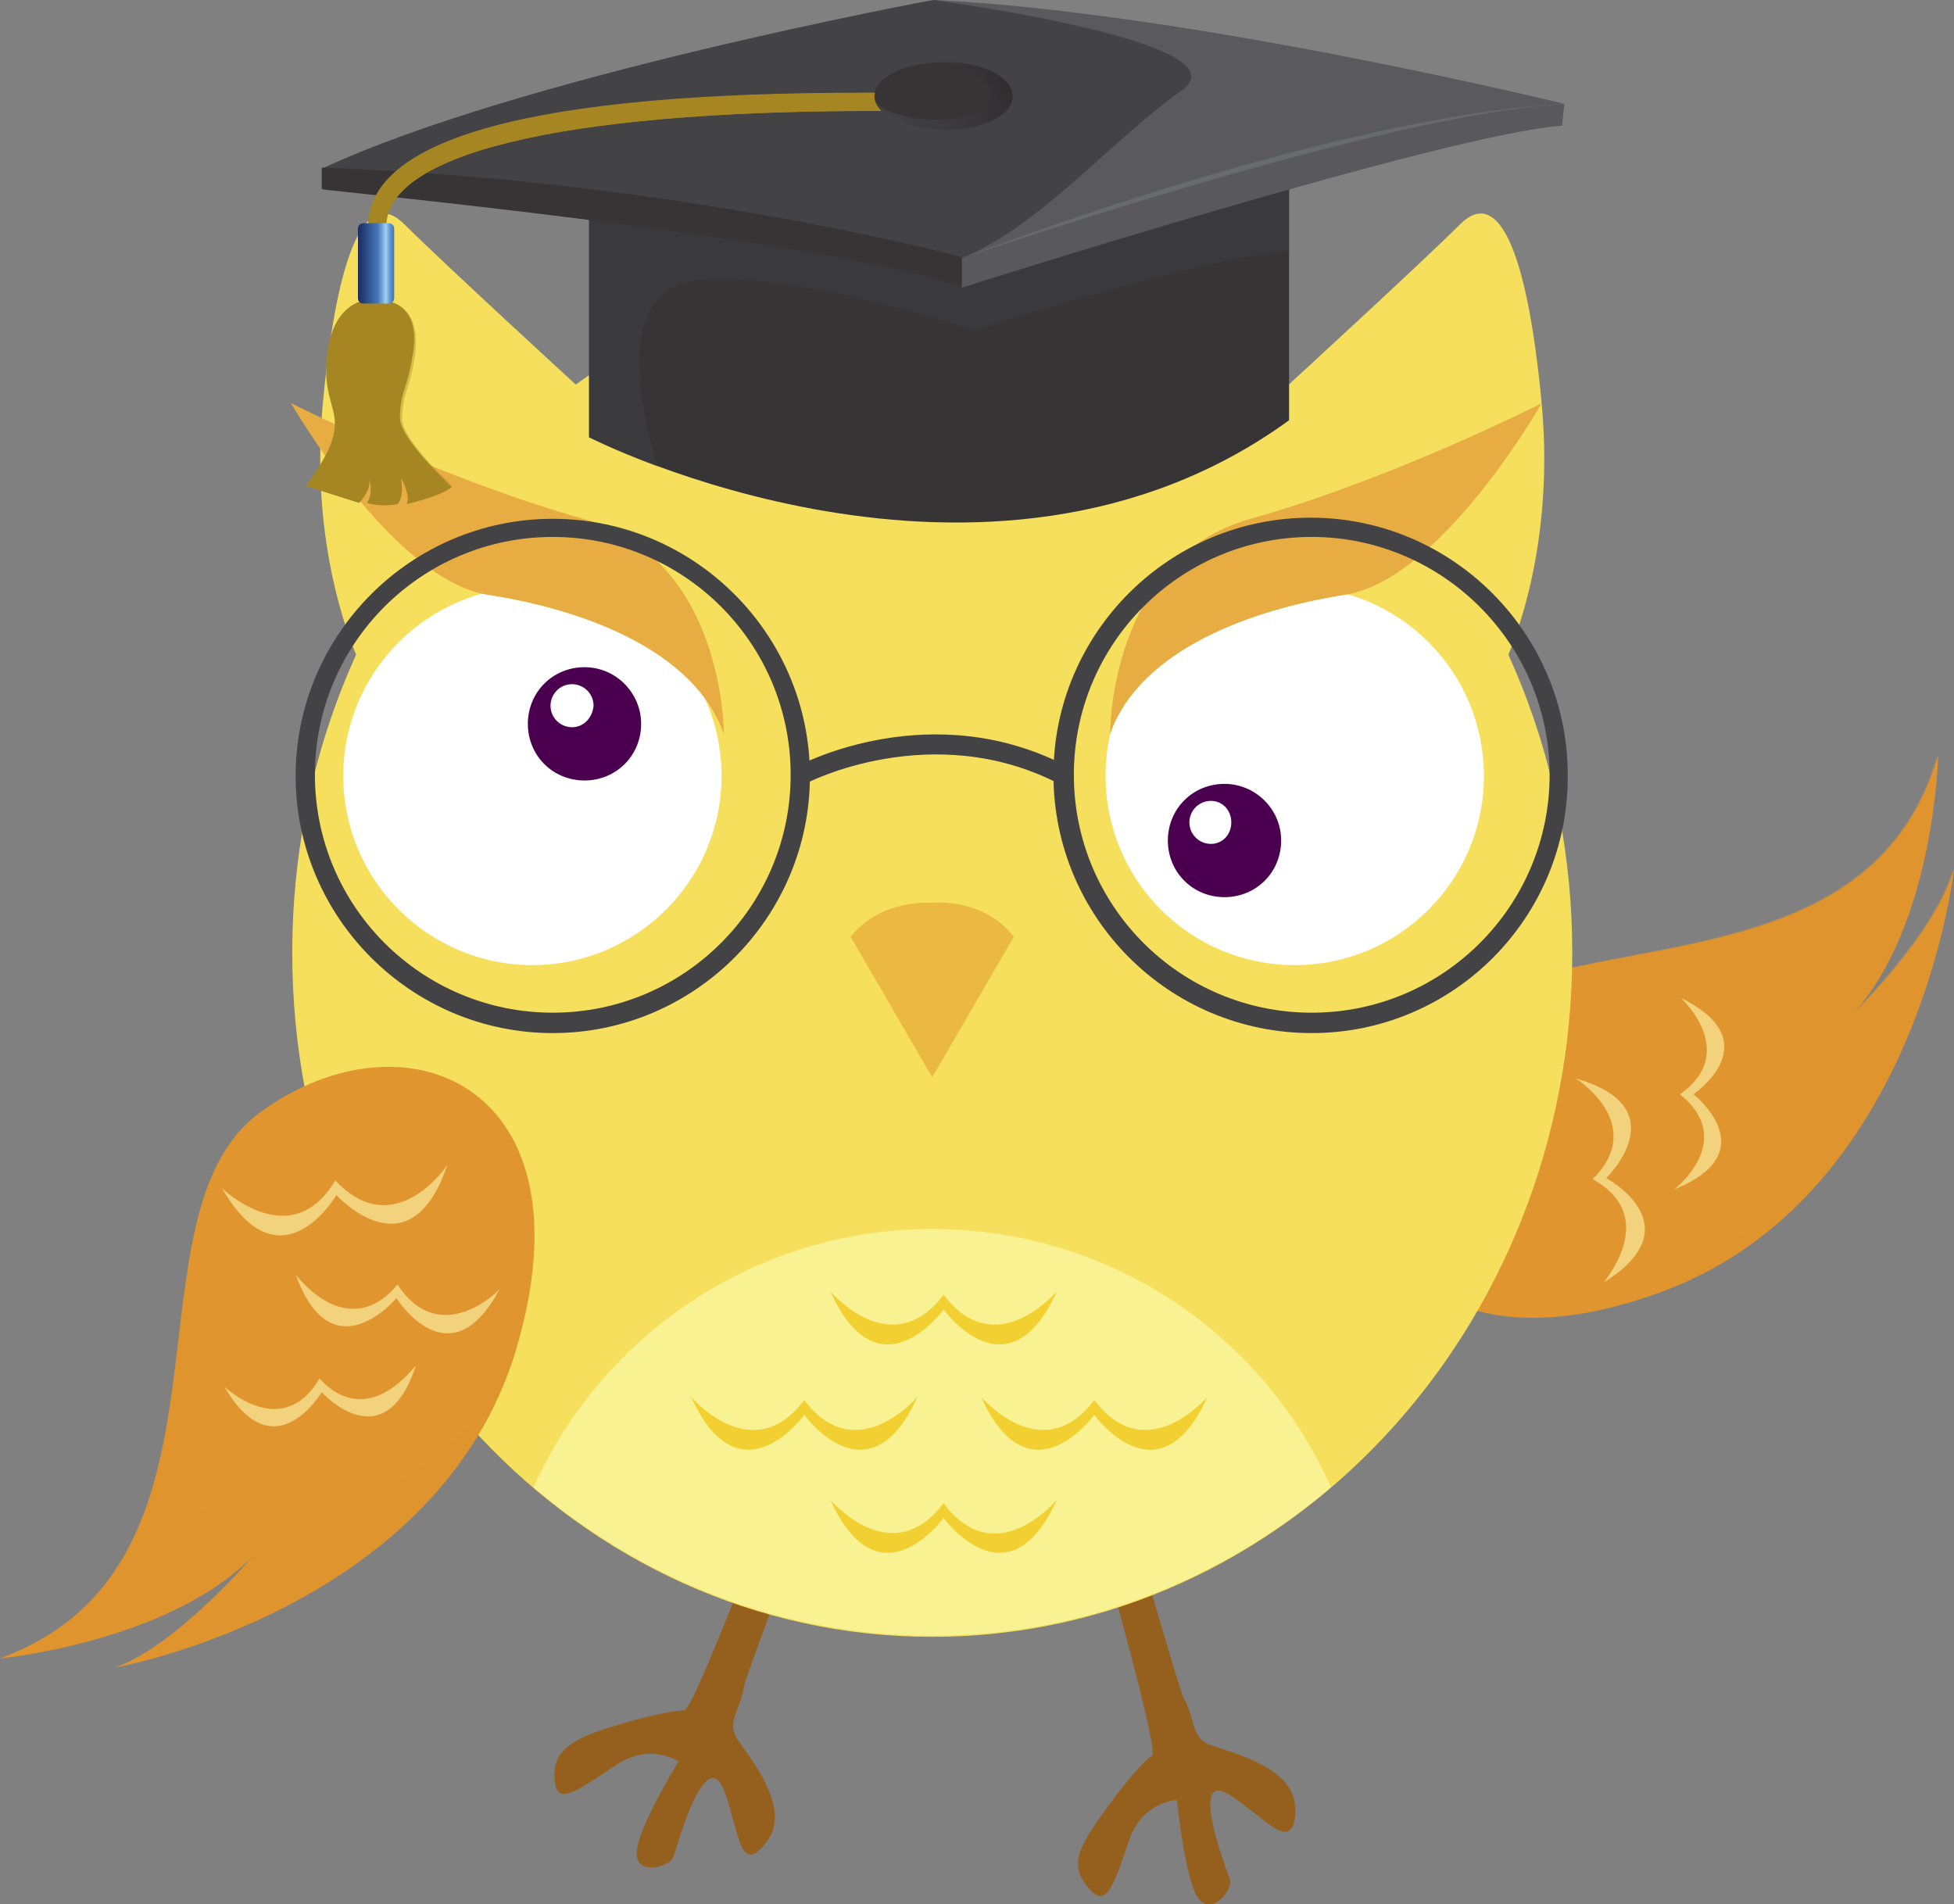 <?xml version="1.0" encoding="utf-8"?>
<!-- Generator: Adobe Illustrator 24.3.0, SVG Export Plug-In . SVG Version: 6.00 Build 0)  -->
<svg version="1.1" id="DESIGNED_BY_FREEPIK" xmlns="http://www.w3.org/2000/svg" xmlns:xlink="http://www.w3.org/1999/xlink"
	 x="0px" y="0px" viewBox="0 0 172.5 168.1" style="enable-background:new 0 0 172.5 168.1;" xml:space="preserve">
<rect x="0" y="0" width="172.5" height="168.1" fill="#808080" stroke="none"/>
<style type="text/css">
	.st0{fill:#E0952F;}
	.st1{fill:#F2D27D;}
	.st2{opacity:0.4;fill:#E0952F;}
	.st3{fill:#95601D;}
	.st4{fill:#F6DF5C;}
	.st5{fill:#EBB941;}
	.st6{opacity:0.5;}
	.st7{fill:#F8F293;}
	.st8{fill:#F2D031;}
	.st9{fill:#FFFFFF;}
	.st10{fill:#4A004E;}
	.st11{fill:#E7AD42;}
	.st12{fill:#434244;}
	.st13{fill:#A68623;}
	.st14{opacity:0.4;fill:#A68623;}
	.st15{fill:#363435;}
	.st16{opacity:0.4;fill:#434244;}
	.st17{fill:#59595B;}
	.st18{fill:url(#SVGID_1_);}
	.st19{opacity:0.4;fill:url(#SVGID_2_);}
	.st20{opacity:0.3;fill:#919395;}
</style>
<g>
	<g>
		<path class="st0" d="M171.1,66.7c0,0-0.3,14.8-7.5,22.8c0,0,7.3-7.1,8.9-12.8c0,0-3.1,28.9-25.7,37.3c-22.6,8.4-30.7-7.5-22.5-21
			C132.7,79.8,164.4,89.8,171.1,66.7z"/>
		<path class="st1" d="M131,99.2c6.3-4.4,0.1-10,0.1-10c9.3,4.6,1.3,10,1.3,10s7.7,6-2,9.9C130.4,109.2,137,104,131,99.2z"/>
		<path class="st1" d="M140.6,104.1c4.9-4.9-1.5-8.9-1.5-8.9c9.1,2.6,2.7,8.8,2.7,8.8s7.8,4.2-0.2,9.2
			C141.6,113.1,146.6,107.4,140.6,104.1z"/>
		<path class="st1" d="M148.3,96.6c5.3-3.7,0.1-8.5,0.1-8.5c7.9,3.9,1.1,8.5,1.1,8.5s6.5,5.1-1.7,8.4
			C147.8,105,153.4,100.7,148.3,96.6z"/>
		<path class="st2" d="M157.9,85.2c-13,4.5-17.7-0.1-17.7-0.1l0,0c12.1-2.5,26.5-3.7,30.8-18.4c0,0-0.3,14.8-7.5,22.8
			c0,0,7.3-7.1,8.9-12.8c0,0-3.1,28.9-25.7,37.3C162.8,106.5,162.5,83.6,157.9,85.2z"/>
	</g>
	<g>
		<g>
			<path class="st3" d="M80.2,101.5c0,0,2.2,0.3,2.1,2c-0.1,1.7-16.3,43.6-16.6,45.3c-0.3,2.2-1.7,3.2-0.5,4.9
				c1.2,1.7,4.3,5.6,2.8,8.4c-0.5,0.8-1.9,2.9-2.7,0.5c-1-2.9-1.4-6.6-2.9-5.4c-1.5,1.3-2.7,6.2-3,6.8c-0.2,0.7-3.2,1.7-3.2-0.4
				c0-2.1,3.7-8.1,3.7-8.1s-2.5-1.7-5.5,0.3c-3,2-5.2,3.7-5.4,1.6c-0.3-2.1,0.6-3.1,2.4-4c1.8-0.9,7.8-2.5,9-2.4
				c1.2,0.2,18.1-46,18.1-46S78.9,102.3,80.2,101.5z"/>
			<path class="st3" d="M87.9,103.3c0,0,1.9-1.1,2.9,0.4c0.9,1.5,12.9,44.7,13.7,46.2c1.1,2,0.6,3.6,2.5,4.2c2,0.7,6.9,1.9,7.3,5.1
				c0.1,0.9,0.2,3.5-1.9,2.1c-2.5-1.7-5.1-4.5-5.5-2.6c-0.4,1.9,1.5,6.6,1.7,7.3c0.2,0.7-1.5,3.2-2.8,1.6c-1.2-1.6-1.9-8.7-1.9-8.7
				s-3,0.1-4.2,3.5c-1.2,3.4-1.9,6.1-3.4,4.5c-1.5-1.6-1.4-2.8-0.4-4.6c1-1.8,4.7-6.7,5.8-7.3c1.1-0.6-12.9-47.7-12.9-47.7
				S87.3,104.7,87.9,103.3z"/>
		</g>
		<g>
			<path class="st4" d="M138.8,84.1c0,33.3-25.3,60.4-56.5,60.4c-31.2,0-56.5-27-56.5-60.4c0-33.3,25.3-60.4,56.5-60.4
				C113.5,23.7,138.8,50.8,138.8,84.1z"/>
			<g>
				<path class="st4" d="M51.1,34.2c0,0-12.1-11.1-15.4-14.4c-3.3-3.3-5.9,2-7.2,15.8c-1.3,13.8,3.3,23,3.3,23S41.5,67,51.1,34.2z"
					/>
				<path class="st4" d="M113.5,34.2c0,0,12.1-11.1,15.4-14.4c3.3-3.3,5.9,2,7.2,15.8c1.3,13.8-3.3,23-3.3,23S123,67,113.5,34.2z"/>
			</g>
		</g>
	</g>
	<g>
		<path class="st5" d="M82.3,79.7c0,0-4.5-0.4-7.2,3l7.2,12.4l7.2-12.4C86.8,79.2,82.3,79.7,82.3,79.7z"/>
		<g class="st6">
			<path class="st5" d="M82.3,95.1V79.7c0,0-4.5-0.4-7.2,3L82.3,95.1z"/>
		</g>
	</g>
	<g>
		<path class="st0" d="M0,146.4c0,0,14.8-1.4,22.3-9c0,0-6.6,7.8-12.1,9.8c0,0,28.6-5.1,35.4-28.2c6.8-23.1-9.7-30.1-22.5-20.9
			C10.3,107.2,22.6,138.2,0,146.4z"/>
		<path class="st1" d="M29.6,104.2c-3.9,6.6-10,0.7-10,0.7c5.2,9,10.1,0.6,10.1,0.6s6.5,7.2,9.8-2.7
			C39.5,102.9,34.8,109.8,29.6,104.2z"/>
		<path class="st1" d="M35.1,113.4c-4.5,5.3-9-0.9-9-0.9c3.2,8.9,8.9,2.1,8.9,2.1s4.7,7.5,9.1-0.8C44.2,113.8,38.9,119.2,35.1,113.4
			z"/>
		<path class="st1" d="M28.2,121.7c-3.3,5.6-8.4,0.7-8.4,0.7c4.4,7.6,8.6,0.5,8.6,0.5s5.5,6.1,8.3-2.3
			C36.6,120.5,32.6,126.4,28.2,121.7z"/>
		<path class="st2" d="M17.5,132c3.5-13.2-1.3-17.6-1.3-17.6l0,0c-1.6,12.2-1.8,26.7-16.2,32c0,0,14.8-1.4,22.3-9
			c0,0-6.6,7.8-12.1,9.8c0,0,28.6-5.1,35.4-28.2C39.1,135.4,16.3,136.7,17.5,132z"/>
	</g>
	<path class="st7" d="M47.1,131.3c9.7,8.2,21.9,13.1,35.2,13.1c13.3,0,25.5-4.9,35.2-13.1c-6-13.5-19.5-22.8-35.2-22.8
		C66.6,108.5,53.1,117.9,47.1,131.3z"/>
	<g>
		<path class="st8" d="M83.3,114.3c-4.6,6.1-10-0.3-10-0.3c4.3,9.5,10,1.6,10,1.6s5.7,7.9,10-1.6C93.3,114,87.9,120.4,83.3,114.3z"
			/>
		<path class="st8" d="M83.3,132.7c-4.6,6.1-10-0.3-10-0.3c4.3,9.5,10,1.6,10,1.6s5.7,7.9,10-1.6C93.3,132.4,87.9,138.9,83.3,132.7z
			"/>
		<path class="st8" d="M71,123.6c-4.6,6.1-10-0.3-10-0.3c4.3,9.5,10,1.6,10,1.6s5.7,7.9,10-1.6C81,123.3,75.6,129.7,71,123.6z"/>
		<path class="st8" d="M96.6,123.6c-4.6,6.1-10-0.3-10-0.3c4.3,9.5,10,1.6,10,1.6s5.7,7.9,10-1.6
			C106.6,123.3,101.2,129.7,96.6,123.6z"/>
	</g>
	<g>
		<g>
			<g>
				<path class="st9" d="M63.7,68.5c0,9.2-7.5,16.7-16.7,16.7c-9.2,0-16.7-7.5-16.7-16.7c0-9.2,7.5-16.7,16.7-16.7
					C56.2,51.8,63.7,59.3,63.7,68.5z"/>
				<path class="st10" d="M51.6,58.9c-2.8,0-5,2.2-5,5c0,2.8,2.2,5,5,5c2.8,0,5-2.2,5-5C56.6,61.2,54.4,58.9,51.6,58.9z M50.5,64.2
					c-1,0-1.9-0.8-1.9-1.9c0-1,0.8-1.9,1.9-1.9c1,0,1.9,0.8,1.9,1.9C52.3,63.4,51.5,64.2,50.5,64.2z"/>
			</g>
			<g>
				<circle class="st9" cx="114.3" cy="68.5" r="16.7"/>
				<path class="st10" d="M108.1,69.2c-2.8,0-5,2.2-5,5c0,2.8,2.2,5,5,5c2.8,0,5-2.2,5-5C113.1,71.4,110.8,69.2,108.1,69.2z
					 M106.9,74.5c-1,0-1.9-0.8-1.9-1.9c0-1,0.8-1.9,1.9-1.9c1,0,1.8,0.8,1.8,1.9C108.7,73.7,107.9,74.5,106.9,74.5z"/>
			</g>
		</g>
		<g>
			<path class="st11" d="M98,64.8c0,0-0.1-15.5,12.4-19c12.5-3.5,25.7-10.2,25.7-10.2s-8.8,15.5-17.3,16.9
				C110.4,53.8,100.6,57.4,98,64.8z"/>
			<path class="st11" d="M63.9,64.8c0,0,0.1-15.5-12.4-19C39,42.3,25.7,35.6,25.7,35.6S34.6,51.1,43,52.5
				C51.5,53.8,61.3,57.4,63.9,64.8z"/>
		</g>
	</g>
	<g>
		<g>
			<path class="st12" d="M48.8,91.2c-12.5,0-22.7-10.2-22.7-22.7c0-12.5,10.2-22.7,22.7-22.7c12.5,0,22.7,10.2,22.7,22.7
				C71.5,81,61.3,91.2,48.8,91.2z M48.8,47.4c-11.6,0-21,9.4-21,21c0,11.6,9.4,21,21,21c11.6,0,21-9.4,21-21
				C69.8,56.8,60.4,47.4,48.8,47.4z"/>
		</g>
		<g>
			<path class="st12" d="M115.8,91.2C103.2,91.2,93,81,93,68.4c0-12.5,10.2-22.7,22.7-22.7c12.5,0,22.7,10.2,22.7,22.7
				C138.5,81,128.3,91.2,115.8,91.2z M115.8,47.4c-11.6,0-21,9.4-21,21c0,11.6,9.4,21,21,21c11.6,0,21-9.4,21-21
				C136.8,56.8,127.3,47.4,115.8,47.4z"/>
		</g>
		<g>
			<path class="st12" d="M93.5,69.2c-11.2-5.8-22.3-0.1-22.4,0l-0.8-1.5c0.5-0.3,12-6.3,24,0L93.5,69.2z"/>
		</g>
	</g>
	<g>
		<g>
			<path class="st13" d="M32.3,26.5c0,0-3.5,0.2-3.5,6.3c0,4,2.6,4.1-1.8,10.1l4.7,1.5c0,0,1.1-1.1,0.9-2.1c0,0,0.4,1.2-0.2,2.1
				c0,0,1.1,0.4,2.7,0.1c0,0,0.6-0.5,0.3-2.3c0,0,0.9,1.5,0.5,2.3c0,0,2.8-0.6,4-1.5c0,0-4.7-4.3-4.6-6.2c0.1-2.5,0.6-2.2,1.1-5.3
				C37,28.5,36.1,26.1,32.3,26.5z"/>
			<path class="st14" d="M35.5,36.9c0.1-2.5,0.6-2.2,1.1-5.3c0.5-3.1-0.5-5.5-4.2-5.1c0,0-3.5,0.2-3.5,6.3c0,4,2.6,4.1-1.8,10.1
				c0,0,3.4,0.3,3.6-3.9c0.2-4.2-0.9-9.9,1.1-10.5c1.9-0.6,3,3.1,3,3.5c0,0,0.7-1.1-0.2-3.2c0,0,2.1,0,1.7,2.1
				c-0.4,2.1-4.5,6.1,3.9,12.2C40.1,43.1,35.4,38.8,35.5,36.9z"/>
		</g>
		<path class="st15" d="M52,17.9v20.7c0,0,35.1,17.9,61.8-1.5V16.5C113.8,16.5,91.5,9.6,52,17.9z"/>
		<path class="st16" d="M52,17.9v20.7c0,0,2.3,1.2,6.1,2.6h0c0,0-5.6-15.9,3.8-16.5c9.6-0.6,24,4.5,24,4.5s21-6.7,27.9-7v-5.5
			C113.8,16.5,91.5,9.6,52,17.9z"/>
		<path class="st12" d="M28.4,14.9c0,0,26.8,1.1,56.5,7.9c0,0,37.9-13,53.3-13.6c0,0-33-8.1-55.8-9.2C82.3,0,45.7,6.8,28.4,14.9z"/>
		<path class="st17" d="M84.9,22.8v2.6c0,0,42.8-13.6,53-14.3l0.2-1.9C138.1,9.2,121.3,9.2,84.9,22.8z"/>
		<path class="st15" d="M84.9,25.3v-2.6c0,0-25.1-6.8-56.5-7.9v1.9C28.4,16.8,71.9,20.9,84.9,25.3z"/>
		<g>
			<g>
				<path class="st13" d="M33.3,20.4C33.3,20.4,33.3,20.3,33.3,20.4c-0.5,0-0.8-0.4-0.8-0.9c0.7-7.8,16.5-11.6,47-11.3
					c0.7,0,1.4,0,1.5,0c0.4,0,0.8,0.3,0.9,0.7c0,0.4-0.2,0.8-0.7,0.9c-0.1,0-0.4,0-1.7,0c-28.3-0.2-44.9,3.4-45.4,9.9
					C34.1,20,33.7,20.4,33.3,20.4z"/>
			</g>
			<path class="st13" d="M66.3,9.3c-5.3,0.2-9.8,0.2-21.5,2.6c-11.3,2.3-12,8-12,8.3c0.1,0.1,0.3,0.2,0.4,0.2c0,0,0,0,0.1,0
				c0.4,0,0.8-0.3,0.8-0.7c0.6-6.5,17.1-10.1,45.4-9.9c1.3,0,1.6,0,1.7,0c0.4-0.1,0.7-0.4,0.7-0.9C81.2,9.3,71.6,9.1,66.3,9.3z"/>
		</g>
		<linearGradient id="SVGID_1_" gradientUnits="userSpaceOnUse" x1="31.562" y1="23.247" x2="34.81" y2="23.247">
			<stop  offset="0" style="stop-color:#182A5E"/>
			<stop  offset="0.558" style="stop-color:#4578BA"/>
			<stop  offset="0.715" style="stop-color:#86B8E2"/>
			<stop  offset="0.773" style="stop-color:#A0D1F2"/>
			<stop  offset="0.78" style="stop-color:#9BCDEF"/>
			<stop  offset="0.846" style="stop-color:#76A8D9"/>
			<stop  offset="0.906" style="stop-color:#5A8EC9"/>
			<stop  offset="0.96" style="stop-color:#4A7EBF"/>
			<stop  offset="1" style="stop-color:#4478BC"/>
		</linearGradient>
		<path class="st18" d="M34.8,26.3c0,0.3-0.2,0.5-0.5,0.5h-2.2c-0.3,0-0.5-0.2-0.5-0.5v-6.1c0-0.3,0.2-0.5,0.5-0.5h2.2
			c0.3,0,0.5,0.2,0.5,0.5V26.3z"/>
		<g>
			<path class="st15" d="M89.4,8.5c0,1.7-2.7,3-6.1,3c-3.4,0-6.1-1.4-6.1-3c0-1.7,2.7-3,6.1-3C86.7,5.4,89.4,6.8,89.4,8.5z"/>
			
				<radialGradient id="SVGID_2_" cx="-492.444" cy="19.982" r="23.363" gradientTransform="matrix(0.619 0 0 0.619 380.533 0.421)" gradientUnits="userSpaceOnUse">
				<stop  offset="0" style="stop-color:#59595B"/>
				<stop  offset="0.255" style="stop-color:#545456"/>
				<stop  offset="0.553" style="stop-color:#474648"/>
				<stop  offset="0.871" style="stop-color:#322F31"/>
				<stop  offset="1" style="stop-color:#272425"/>
			</radialGradient>
			<path class="st19" d="M89.4,8.5c0-1.7-2.7-3-6.1-3c0,0,5.8,1.5,3.8,3.7c-1.9,2.2-8.8,1.5-9.8-0.3h0c0.4,1.5,2.9,2.7,6,2.7
				C86.7,11.5,89.4,10.1,89.4,8.5z"/>
		</g>
		<path class="st20" d="M104.3,8c-6.1,4.3-12.4,11.9-19.4,14.8c0,0,37.9-13,53.3-13.6c0,0-33-8.1-55.8-9.2C82.3,0,110.4,3.7,104.3,8
			z"/>
	</g>
</g>
</svg>

